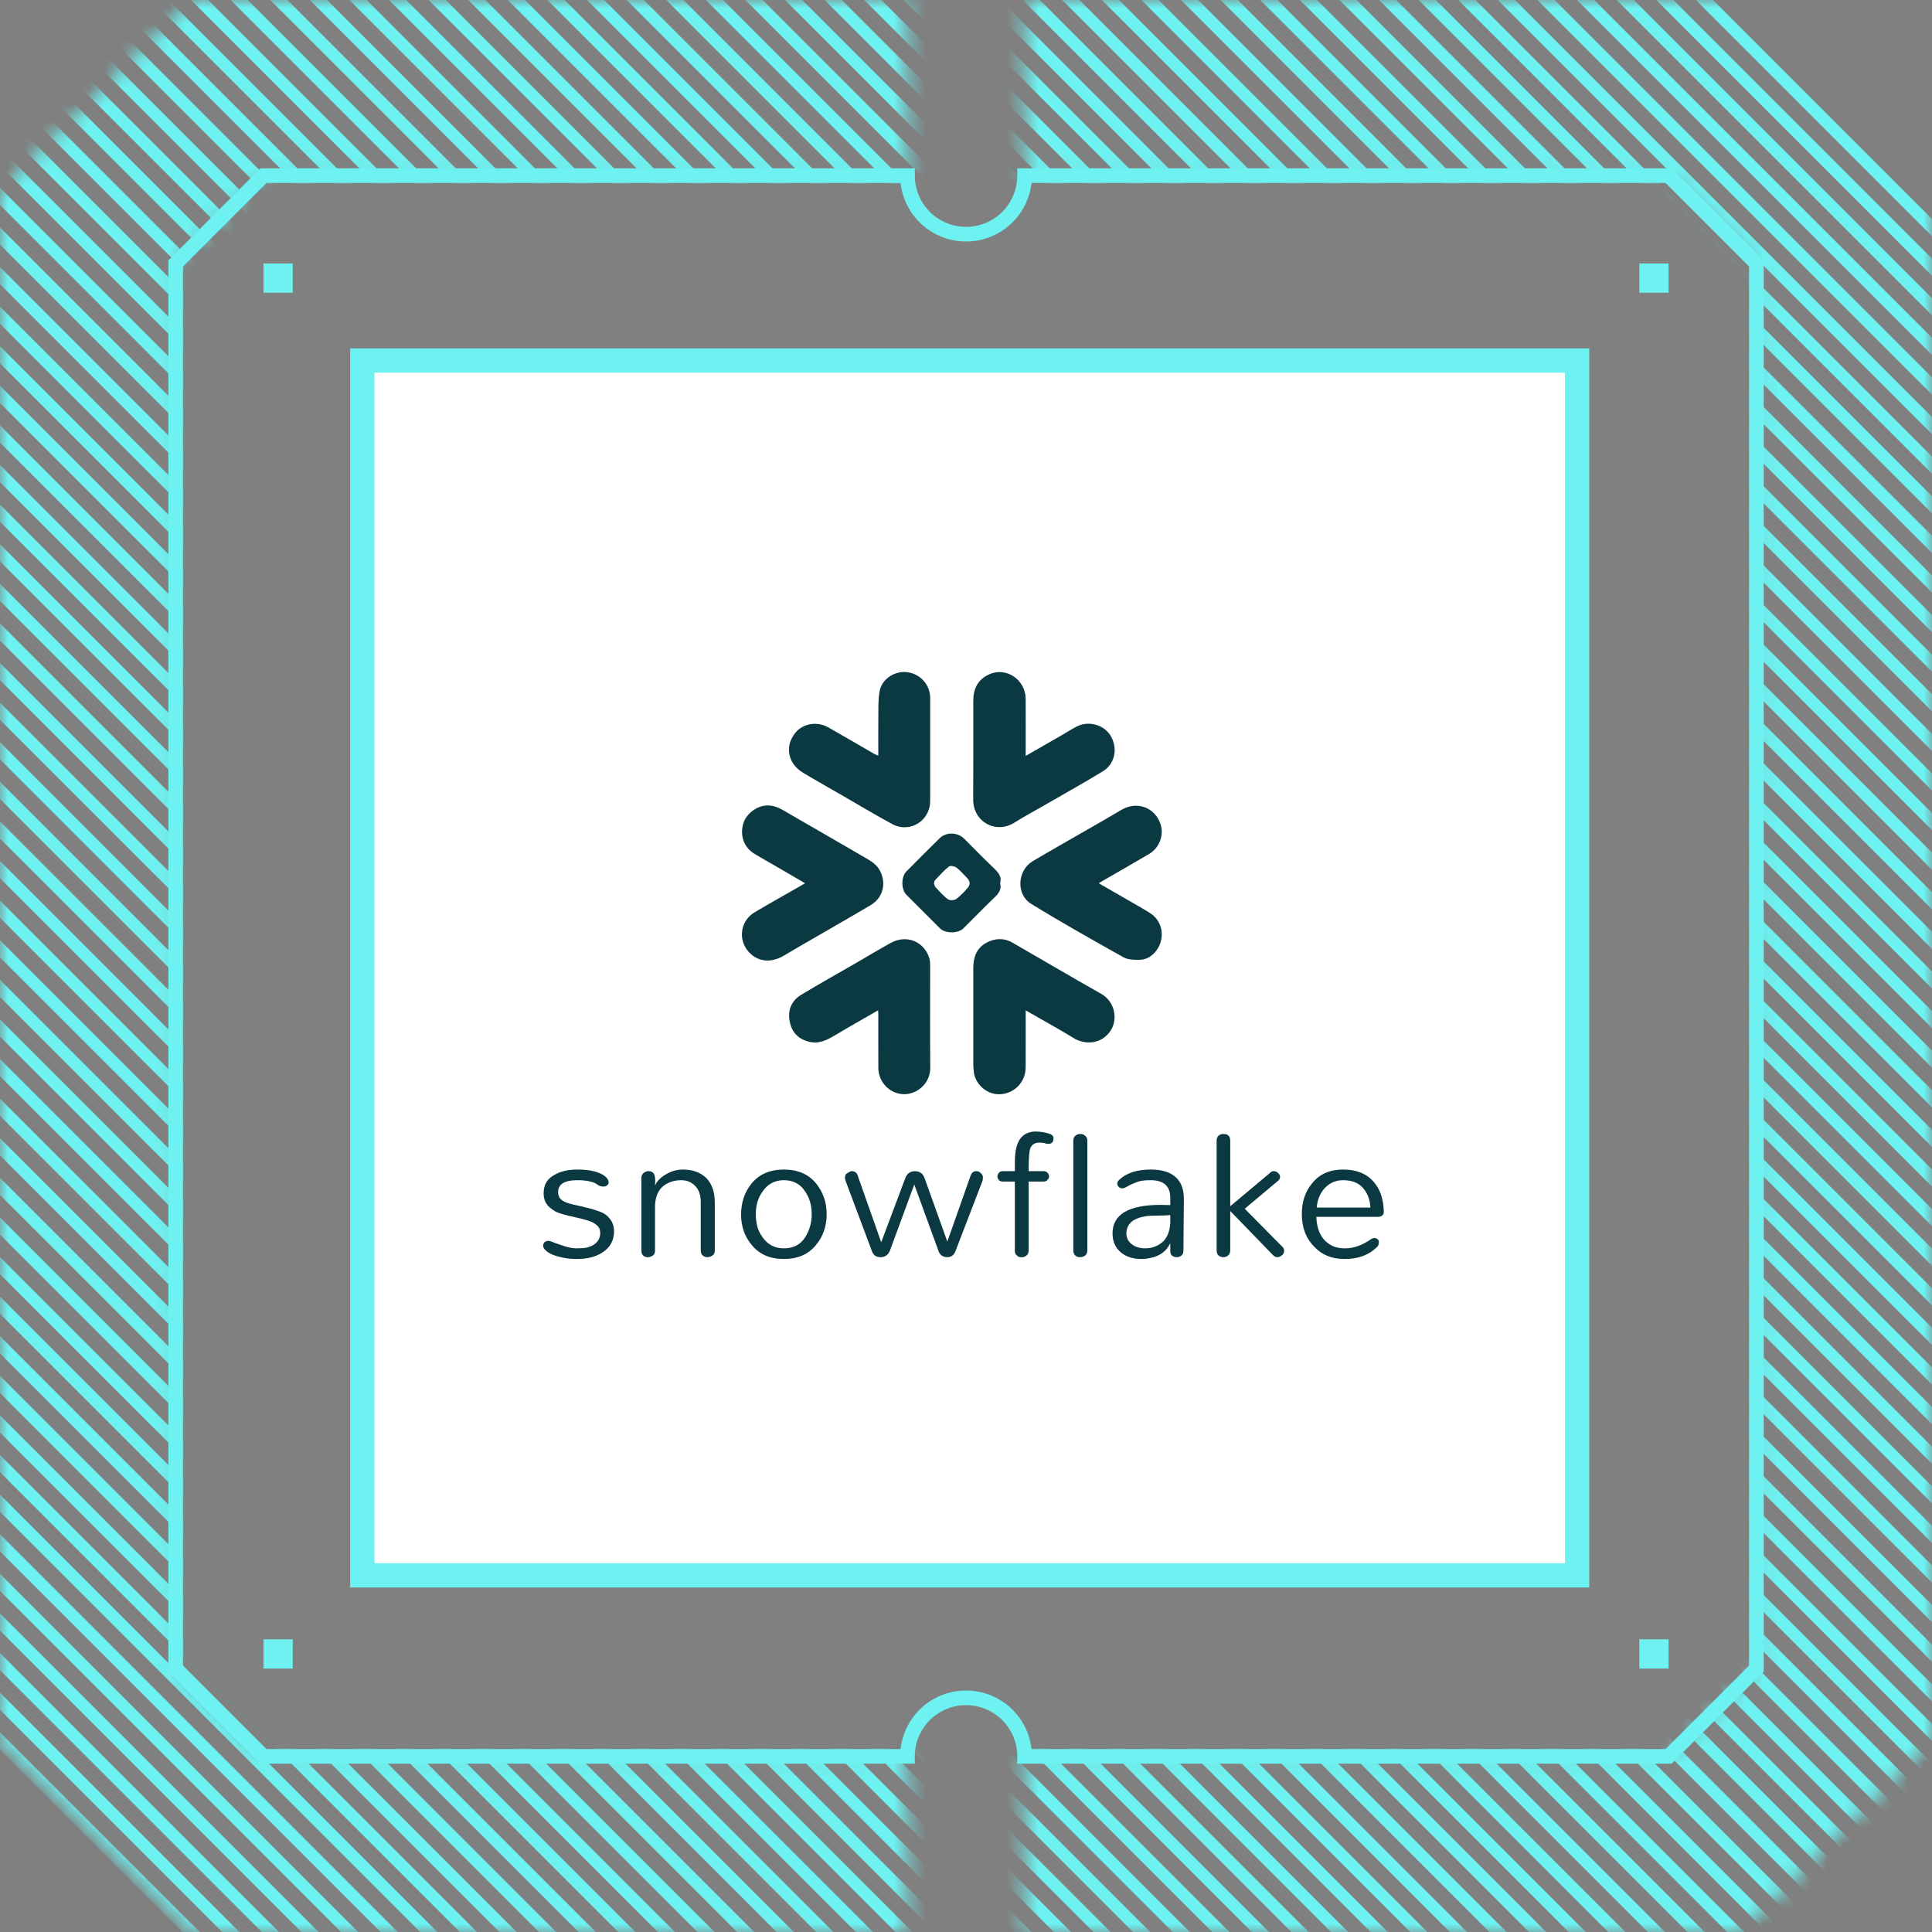 <svg width="120" height="120" viewBox="0 0 120 120" fill="none" xmlns="http://www.w3.org/2000/svg">
<rect x="0" y="0" width="120" height="120" fill="#808080" stroke="none"/>
<mask id="mask0_1930_6399" style="mask-type:alpha" maskUnits="userSpaceOnUse" x="0" y="0" width="120" height="120">
<path fill-rule="evenodd" clip-rule="evenodd" d="M-4.72761e-06 11.845L11.845 -1.58958e-05L56.364 -1.78417e-05L56.364 10.909L16.364 10.909L10.909 16.364L10.909 103.636L16.364 109.091L56.364 109.091L56.364 120L11.845 120L-5.17755e-07 108.155L-4.72761e-06 11.845ZM63.636 10.909L103.636 10.909L109.091 16.364L109.091 103.636L103.636 109.091L63.636 109.091L63.636 120L108.155 120L120 108.155L120 11.845L108.155 -2.01056e-05L63.636 -1.81596e-05L63.636 10.909Z" fill="#EBEAE9"/>
</mask>
<g mask="url(#mask0_1930_6399)">
<path d="M135.03 245.614L-19.248 91.337M135.03 243.155L-19.248 88.877M135.03 240.695L-19.248 86.417M135.03 238.235L-19.248 83.957M135.03 235.776L-19.248 81.498M135.03 233.316L-19.248 79.038M135.03 230.857L-19.248 76.579M135.03 228.397L-19.248 74.119M135.03 225.937L-19.248 71.659M135.03 223.477L-19.248 69.199M135.03 221.018L-19.248 66.74M135.03 218.558L-19.248 64.28M135.03 216.098L-19.248 61.821M135.03 213.638L-19.248 59.361M135.03 211.179L-19.248 56.901M135.03 208.719L-19.248 54.441M135.03 206.26L-19.248 51.981M135.03 203.8L-19.248 49.523M135.03 201.34L-19.248 47.063M135.03 198.881L-19.248 44.603M135.03 196.421L-19.248 42.143M135.03 193.962L-19.248 39.683M135.03 191.502L-19.248 37.224M135.03 189.042L-19.248 34.764M135.03 186.583L-19.248 32.304M135.03 184.123L-19.248 29.845M135.03 181.663L-19.248 27.385M135.03 179.203L-19.248 24.926M135.03 176.743L-19.248 22.466M135.03 174.285L-19.248 20.006M135.03 171.825L-19.248 17.547M135.03 169.365L-19.248 15.087M135.03 166.905L-19.248 12.628M135.03 164.445L-19.248 10.168M135.03 161.986L-19.248 7.708M135.03 159.526L-19.248 5.248M135.03 157.067L-19.248 2.789M135.03 154.607L-19.248 0.329M135.03 152.147L-19.248 -2.131M135.03 149.688L-19.248 -4.591M135.03 147.228L-19.248 -7.05M135.03 144.768L-19.248 -9.51M135.03 142.309L-19.248 -11.969M135.03 139.849L-19.248 -14.429M135.03 137.389L-19.248 -16.889M135.03 134.929L-19.248 -19.348M135.03 132.47L-19.248 -21.808M135.03 130.01L-19.248 -24.268M135.03 127.551L-19.248 -26.727M135.03 125.091L-19.248 -29.187M135.03 122.631L-19.248 -31.646M135.03 120.172L-19.248 -34.106M135.03 117.712L-19.248 -36.566M135.03 115.252L-19.248 -39.026M135.03 112.792L-19.248 -41.486M135.03 110.333L-19.248 -43.944M135.03 107.874L-19.248 -46.405M135.03 105.414L-19.248 -48.864M135.03 102.954L-19.248 -51.324M135.03 100.494L-19.248 -53.784M135.03 98.034L-19.248 -56.243M135.03 95.576L-19.248 -58.703M135.03 93.115L-19.248 -61.162M135.03 90.656L-19.248 -63.622M135.03 88.196L-19.248 -66.082M135.03 85.736L-19.248 -68.541M135.03 83.277L-19.248 -71.001M135.03 80.817L-19.248 -73.461M135.03 78.358L-19.248 -75.92M135.03 75.898L-19.248 -78.38M135.03 73.438L-19.248 -80.84M135.03 70.978L-19.248 -83.3M135.03 68.519L-19.248 -85.759M135.03 66.059L-19.248 -88.219M135.03 63.6L-19.248 -90.678M135.03 61.14L-19.248 -93.138M135.03 58.68L-19.248 -95.598M135.03 56.22L-19.248 -98.057M135.03 53.761L-19.248 -100.517M135.03 51.301L-19.248 -102.977M135.03 48.841L-19.248 -105.437M135.03 46.382L-19.248 -107.896M135.03 43.922L-19.248 -110.355M135.03 41.463L-19.248 -112.815M135.03 39.003L-19.248 -115.275M135.03 36.543L-19.248 -117.735M135.03 34.083L-19.248 -120.195M135.03 31.624L-19.248 -122.654M135.03 29.165L-19.248 -125.114" stroke="#6EF2F1" stroke-width="0.755"/>
</g>
<path fill-rule="evenodd" clip-rule="evenodd" d="M10.457 103.825L10.457 16.176L16.178 10.455L56.821 10.455L56.821 10.909C56.821 11.753 57.156 12.563 57.753 13.159C58.349 13.756 59.159 14.091 60.002 14.091C60.846 14.091 61.656 13.756 62.252 13.159C62.849 12.563 63.184 11.753 63.184 10.909L63.184 10.455L103.827 10.455L109.548 16.176L109.548 103.825L103.827 109.546L63.184 109.546L63.184 109.091C63.184 108.247 62.849 107.438 62.252 106.841C61.656 106.245 60.846 105.91 60.002 105.91C59.159 105.91 58.349 106.245 57.753 106.841C57.156 107.438 56.821 108.247 56.821 109.091L56.821 109.546L16.178 109.546L10.457 103.825ZM11.366 103.448L16.555 108.637L55.936 108.637C56.048 107.637 56.525 106.713 57.275 106.042C58.025 105.372 58.996 105.001 60.002 105.001C61.009 105.001 61.98 105.372 62.73 106.042C63.48 106.713 63.956 107.637 64.069 108.637L103.45 108.637L108.639 103.448L108.639 16.553L103.45 11.364L64.069 11.364C63.956 12.364 63.48 13.288 62.73 13.958C61.98 14.629 61.009 15 60.002 15C58.996 15 58.025 14.629 57.275 13.958C56.525 13.288 56.048 12.364 55.936 11.364L16.555 11.364L11.366 16.553L11.366 103.448Z" fill="#6EF2F1"/>
<path d="M22.503 97.847L22.503 22.393L97.957 22.393L97.957 97.847L22.503 97.847Z" fill="white" stroke="#6EF2F1" stroke-width="1.51"/>
<path d="M16.366 103.637L16.366 101.819L18.184 101.819L18.184 103.637L16.366 103.637ZM16.366 18.182L16.366 16.364L18.184 16.364L18.184 18.182L16.366 18.182ZM101.821 103.637L101.821 101.819L103.639 101.819L103.639 103.637L101.821 103.637ZM101.821 18.182L101.821 16.364L103.639 16.364L103.639 18.182L101.821 18.182Z" fill="#6EF2F1"/>
<path d="M63.708 46.95C64.496 46.498 65.229 46.078 65.961 45.656C66.269 45.478 66.569 45.283 66.884 45.121C67.629 44.74 68.599 45.025 69 45.729C69.443 46.505 69.248 47.456 68.494 47.912C67.341 48.612 66.162 49.271 64.993 49.946C64.332 50.328 63.657 50.687 63.011 51.093C61.846 51.825 60.438 51.042 60.447 49.653C60.461 47.611 60.449 45.57 60.452 43.529C60.454 42.789 60.725 42.208 61.435 41.887C62.537 41.391 63.699 42.259 63.706 43.387C63.713 44.555 63.707 45.722 63.707 46.949L63.708 46.95Z" fill="#0B3941"/>
<path d="M63.707 62.758C63.707 63.983 63.712 65.15 63.705 66.317C63.699 67.264 62.916 68.004 61.975 67.964C61.25 67.934 60.586 67.331 60.492 66.613C60.472 66.457 60.454 66.299 60.454 66.142C60.45 64.143 60.449 62.145 60.452 60.145C60.454 59.251 60.791 58.708 61.548 58.431C61.999 58.266 62.463 58.305 62.884 58.547C64.724 59.606 66.551 60.688 68.401 61.731C69.247 62.209 69.448 63.311 68.981 64.017C68.414 64.875 67.385 64.91 66.682 64.476C65.724 63.885 64.733 63.347 63.707 62.758Z" fill="#0B3941"/>
<path d="M68.246 54.861C68.999 55.295 69.707 55.701 70.412 56.109C70.765 56.313 71.123 56.511 71.463 56.734C72.029 57.105 72.278 57.789 72.103 58.468C71.962 59.014 71.466 59.601 70.802 59.614C70.461 59.62 70.065 59.617 69.783 59.459C67.854 58.381 65.928 57.295 64.046 56.139C63.09 55.553 63.187 54.055 64.146 53.487C65.272 52.821 66.412 52.179 67.546 51.525C68.245 51.122 68.947 50.724 69.639 50.31C70.571 49.754 71.651 50.101 72.051 51.098C72.331 51.796 72.048 52.642 71.383 53.035C70.437 53.594 69.483 54.137 68.532 54.687C68.451 54.734 68.372 54.784 68.246 54.861Z" fill="#0B3941"/>
<path d="M50.002 54.858C49.375 54.493 48.806 54.161 48.236 53.83C47.783 53.567 47.325 53.31 46.875 53.04C46.224 52.65 45.956 51.951 46.153 51.194C46.318 50.566 46.99 50.038 47.676 50.027C48.204 50.018 48.627 50.319 49.059 50.567C50.612 51.459 52.159 52.359 53.708 53.255C54.08 53.471 54.451 53.681 54.66 54.088C55.067 54.876 54.846 55.764 54.08 56.218C52.748 57.008 51.401 57.775 50.061 58.553C49.627 58.805 49.189 59.052 48.76 59.315C47.996 59.785 47.246 59.777 46.664 59.282C45.81 58.554 45.907 57.235 46.874 56.662C47.836 56.093 48.812 55.547 49.782 54.99C49.834 54.961 49.885 54.928 50.002 54.857V54.858Z" fill="#0B3941"/>
<path d="M54.553 46.932C54.553 46.13 54.545 45.365 54.555 44.6C54.562 44.055 54.536 43.501 54.627 42.968C54.767 42.141 55.579 41.701 56.233 41.74C57.117 41.792 57.773 42.504 57.773 43.342C57.775 45.478 57.775 47.615 57.773 49.753C57.772 50.986 56.508 51.773 55.421 51.186C54.333 50.6 53.275 49.96 52.203 49.343C51.425 48.894 50.64 48.454 49.871 47.991C48.925 47.423 48.728 46.349 49.399 45.517C49.869 44.934 50.747 44.782 51.449 45.18C52.403 45.721 53.348 46.276 54.299 46.824C54.367 46.863 54.444 46.887 54.553 46.933L54.553 46.932Z" fill="#0B3941"/>
<path d="M54.539 62.753C53.611 63.289 52.719 63.791 51.841 64.316C51.334 64.62 50.832 64.861 50.215 64.696C49.586 64.528 49.197 64.126 49.062 63.507C48.903 62.779 49.135 62.166 49.781 61.777C50.866 61.124 51.972 60.505 53.069 59.871C53.82 59.436 54.564 58.988 55.323 58.567C56.308 58.021 57.426 58.48 57.729 59.546C57.768 59.684 57.773 59.836 57.773 59.981C57.775 62.098 57.761 64.215 57.779 66.331C57.788 67.273 56.983 67.959 56.178 67.963C55.301 67.968 54.562 67.241 54.556 66.344C54.548 65.207 54.554 64.069 54.553 62.933C54.553 62.891 54.548 62.85 54.541 62.753H54.539Z" fill="#0B3941"/>
<path d="M62.118 54.854C62.225 55.238 62.039 55.486 61.777 55.736C61.116 56.368 60.481 57.027 59.831 57.67C59.511 57.987 58.713 57.987 58.395 57.673C57.693 56.978 56.994 56.28 56.299 55.579C55.97 55.248 55.963 54.469 56.293 54.133C56.977 53.438 57.668 52.749 58.363 52.065C58.771 51.663 59.482 51.687 59.889 52.095C60.512 52.72 61.128 53.351 61.766 53.96C62.032 54.215 62.233 54.469 62.119 54.854H62.118ZM58.009 54.869C58.04 54.945 58.054 55.049 58.113 55.112C58.357 55.371 58.593 55.646 58.877 55.855C58.988 55.937 59.262 55.929 59.379 55.847C59.647 55.655 59.88 55.404 60.099 55.153C60.267 54.96 60.273 54.736 60.073 54.538C59.853 54.318 59.653 54.072 59.407 53.887C59.292 53.8 59.025 53.751 58.937 53.822C58.623 54.073 58.353 54.381 58.073 54.674C58.035 54.714 58.034 54.789 58.01 54.869L58.009 54.869Z" fill="#0B3941"/>
<path d="M85.951 75.259C85.951 75.456 85.838 75.564 85.613 75.582H81.76C81.797 76.539 82.172 77.158 82.885 77.439C83.082 77.505 83.307 77.537 83.56 77.537C84.085 77.537 84.619 77.345 85.163 76.961C85.332 76.867 85.472 76.876 85.585 76.989C85.641 77.045 85.66 77.102 85.641 77.158C85.641 77.289 85.608 77.383 85.543 77.439C85.027 77.955 84.347 78.208 83.504 78.198C82.735 78.198 82.116 77.95 81.647 77.453C81.122 76.937 80.859 76.258 80.859 75.414C80.859 74.635 81.075 73.993 81.506 73.487C81.956 72.924 82.594 72.643 83.419 72.643C84.244 72.643 84.872 72.891 85.304 73.388C85.716 73.838 85.932 74.462 85.951 75.259ZM85.121 75.006C85.093 74.5 84.929 74.082 84.629 73.754C84.347 73.454 83.944 73.304 83.419 73.304C82.969 73.304 82.585 73.473 82.266 73.81C81.975 74.148 81.816 74.546 81.788 75.006H85.121Z" fill="#0B3941"/>
<path d="M76.412 75.217V77.664C76.412 77.805 76.365 77.912 76.272 77.987C76.187 78.053 76.089 78.086 75.976 78.086C75.873 78.086 75.779 78.053 75.695 77.987C75.611 77.912 75.568 77.805 75.568 77.664V70.857C75.568 70.707 75.611 70.599 75.695 70.533C75.779 70.468 75.864 70.435 75.948 70.435C76.032 70.435 76.098 70.439 76.145 70.449C76.201 70.458 76.253 70.486 76.3 70.533C76.375 70.599 76.412 70.707 76.412 70.857V74.921L78.845 72.882C78.93 72.788 79.019 72.741 79.113 72.741C79.216 72.741 79.305 72.779 79.38 72.854C79.464 72.929 79.506 72.999 79.506 73.065C79.506 73.187 79.469 73.276 79.394 73.332L77.312 75.076L79.675 77.467C79.731 77.523 79.76 77.594 79.76 77.678C79.76 77.753 79.746 77.814 79.717 77.861C79.699 77.898 79.666 77.936 79.619 77.973C79.525 78.048 79.431 78.086 79.338 78.086C79.244 78.086 79.15 78.039 79.056 77.945L76.412 75.217Z" fill="#0B3941"/>
<path d="M72.097 74.837C72.294 74.837 72.491 74.842 72.688 74.851V74.401C72.688 73.67 72.28 73.304 71.464 73.304C71.099 73.304 70.832 73.337 70.663 73.403C70.363 73.515 70.147 73.614 70.016 73.698C69.885 73.773 69.781 73.81 69.706 73.81C69.631 73.81 69.561 73.782 69.495 73.726C69.43 73.67 69.397 73.595 69.397 73.501C69.397 73.426 69.439 73.351 69.523 73.276C69.964 72.854 70.616 72.643 71.478 72.643C72.472 72.643 73.11 72.976 73.391 73.642C73.485 73.876 73.532 74.148 73.532 74.457L73.504 77.706C73.504 77.828 73.462 77.922 73.377 77.987C73.293 78.053 73.199 78.086 73.096 78.086C72.993 78.086 72.899 78.058 72.815 78.002C72.73 77.945 72.688 77.852 72.688 77.72V77.214C72.463 77.701 72.06 78.006 71.478 78.128C71.3 78.175 71.099 78.198 70.874 78.198C70.649 78.198 70.424 78.166 70.199 78.1C69.983 78.034 69.791 77.931 69.622 77.791C69.275 77.5 69.102 77.106 69.102 76.609C69.102 75.428 70.1 74.837 72.097 74.837ZM72.688 75.47C72.538 75.489 72.365 75.498 72.168 75.498C71.971 75.498 71.769 75.503 71.563 75.512C71.356 75.512 71.16 75.536 70.972 75.582C70.785 75.62 70.616 75.681 70.466 75.765C70.147 75.934 69.978 76.211 69.96 76.595C69.96 76.895 70.081 77.13 70.325 77.298C70.513 77.448 70.78 77.528 71.127 77.537C71.549 77.537 71.914 77.401 72.224 77.13C72.505 76.867 72.66 76.473 72.688 75.948V75.47Z" fill="#0B3941"/>
<path d="M66.665 70.857C66.665 70.707 66.712 70.599 66.806 70.533C66.899 70.468 66.984 70.435 67.059 70.435C67.134 70.435 67.195 70.439 67.242 70.449C67.289 70.458 67.335 70.486 67.382 70.533C67.486 70.599 67.537 70.707 67.537 70.857V77.664C67.537 77.805 67.49 77.912 67.396 77.987C67.303 78.053 67.2 78.086 67.087 78.086C66.975 78.086 66.876 78.053 66.792 77.987C66.707 77.912 66.665 77.805 66.665 77.664V70.857Z" fill="#0B3941"/>
<path d="M63.892 73.388V77.664C63.892 77.805 63.845 77.912 63.751 77.987C63.667 78.053 63.583 78.086 63.498 78.086C63.414 78.086 63.343 78.081 63.287 78.072C63.24 78.053 63.198 78.02 63.161 77.974C63.067 77.908 63.025 77.805 63.034 77.664V73.388H62.289C62.176 73.388 62.092 73.356 62.036 73.29C61.979 73.224 61.951 73.149 61.951 73.065C61.951 72.999 61.979 72.929 62.036 72.854C62.092 72.779 62.176 72.742 62.289 72.742H63.034V72.151C63.034 71.185 63.292 70.594 63.808 70.379C63.976 70.313 64.145 70.28 64.314 70.28C64.614 70.28 64.919 70.332 65.228 70.435C65.369 70.491 65.439 70.585 65.439 70.716C65.439 70.791 65.416 70.866 65.369 70.941C65.322 71.007 65.256 71.04 65.172 71.04C65.097 71.04 65.036 71.04 64.989 71.04C64.952 71.03 64.914 71.016 64.877 70.998C64.773 70.979 64.656 70.969 64.525 70.969C64.403 70.969 64.3 70.998 64.216 71.054C64.131 71.101 64.061 71.18 64.005 71.293C63.93 71.471 63.892 71.898 63.892 72.573V72.742H64.806C64.919 72.742 65.003 72.774 65.059 72.84C65.125 72.906 65.158 72.981 65.158 73.065C65.158 73.149 65.125 73.224 65.059 73.29C65.003 73.356 64.919 73.388 64.806 73.388H63.892Z" fill="#0B3941"/>
<path d="M56.787 73.571L55.296 77.622C55.193 77.931 54.992 78.086 54.691 78.086C54.401 78.086 54.213 77.936 54.129 77.636L52.511 73.318C52.493 73.262 52.483 73.21 52.483 73.163C52.483 73.107 52.493 73.051 52.511 72.995C52.53 72.938 52.563 72.901 52.61 72.882C52.713 72.807 52.802 72.76 52.877 72.742C53.102 72.742 53.238 72.845 53.285 73.051L54.734 77.158L56.224 73.192C56.318 72.91 56.515 72.76 56.815 72.742C56.947 72.742 57.068 72.774 57.181 72.84C57.293 72.906 57.378 73.023 57.434 73.192L58.84 77.115L60.275 73.051C60.341 72.845 60.463 72.742 60.641 72.742C60.753 72.742 60.847 72.784 60.922 72.868C61.006 72.943 61.049 73.023 61.049 73.107C61.049 73.192 61.044 73.262 61.035 73.318L59.375 77.636C59.281 77.936 59.103 78.086 58.84 78.086C58.54 78.086 58.348 77.931 58.264 77.622L56.787 73.571Z" fill="#0B3941"/>
<path d="M46.029 75.428C46.029 75.09 46.081 74.753 46.184 74.415C46.297 74.078 46.465 73.773 46.69 73.501C47.159 72.929 47.825 72.643 48.688 72.643C49.55 72.643 50.216 72.929 50.685 73.501C51.125 74.045 51.346 74.682 51.346 75.414C51.346 76.154 51.125 76.792 50.685 77.326C50.216 77.908 49.55 78.198 48.688 78.198C47.825 78.198 47.159 77.908 46.69 77.326C46.25 76.801 46.029 76.168 46.029 75.428ZM46.944 75.428C46.944 75.653 46.972 75.892 47.028 76.145C47.093 76.398 47.206 76.633 47.365 76.848C47.684 77.308 48.125 77.537 48.688 77.537C49.278 77.537 49.719 77.308 50.01 76.848C50.281 76.417 50.417 75.939 50.417 75.414C50.417 74.87 50.281 74.401 50.01 74.007C49.709 73.538 49.269 73.304 48.688 73.304C48.125 73.304 47.684 73.538 47.365 74.007C47.084 74.392 46.944 74.865 46.944 75.428Z" fill="#0B3941"/>
<path d="M39.84 73.149C39.84 73.028 39.887 72.929 39.98 72.854C40.074 72.779 40.168 72.742 40.262 72.742C40.459 72.742 40.585 72.817 40.642 72.966C40.698 73.117 40.712 73.342 40.684 73.642C40.796 73.36 41.04 73.117 41.415 72.91C41.743 72.732 42.067 72.643 42.386 72.643C42.714 72.643 42.99 72.685 43.215 72.77C43.44 72.845 43.647 72.966 43.834 73.135C44.209 73.492 44.397 74.017 44.397 74.71V77.692C44.397 77.823 44.345 77.922 44.242 77.987C44.148 78.053 44.05 78.086 43.947 78.086C43.834 78.086 43.736 78.053 43.651 77.987C43.567 77.912 43.525 77.814 43.525 77.692V74.654C43.525 74.214 43.403 73.876 43.159 73.642C42.934 73.417 42.653 73.304 42.315 73.304C41.865 73.304 41.481 73.435 41.162 73.698C40.843 73.979 40.684 74.41 40.684 74.992V77.692C40.684 77.823 40.637 77.922 40.543 77.987C40.449 78.053 40.346 78.086 40.234 78.086C40.121 78.086 40.027 78.053 39.952 77.987C39.877 77.912 39.84 77.814 39.84 77.692V73.149Z" fill="#0B3941"/>
<path d="M35.861 73.304C35.045 73.304 34.647 73.562 34.666 74.078C34.666 74.406 34.9 74.631 35.369 74.753C35.528 74.8 35.697 74.842 35.875 74.879C36.063 74.917 36.264 74.964 36.48 75.02C36.696 75.067 36.916 75.132 37.141 75.217C37.46 75.311 37.703 75.47 37.872 75.695C38.05 75.911 38.139 76.173 38.139 76.483C38.139 77.045 37.9 77.481 37.422 77.791C36.991 78.072 36.447 78.208 35.791 78.198C35.303 78.198 34.825 78.114 34.356 77.945C34.169 77.87 34.019 77.781 33.906 77.678C33.794 77.575 33.737 77.477 33.737 77.383C33.737 77.289 33.765 77.214 33.822 77.158C33.887 77.102 33.962 77.073 34.047 77.073C34.131 77.073 34.225 77.097 34.328 77.144C34.441 77.191 34.581 77.242 34.75 77.298C35.181 77.458 35.528 77.537 35.791 77.537C36.053 77.537 36.264 77.523 36.424 77.495C36.583 77.458 36.728 77.401 36.86 77.326C37.141 77.139 37.282 76.895 37.282 76.595C37.282 76.379 37.211 76.215 37.071 76.103C36.939 75.981 36.766 75.887 36.55 75.822C36.344 75.756 36.138 75.7 35.931 75.653C35.725 75.606 35.519 75.559 35.312 75.512C35.106 75.465 34.909 75.409 34.722 75.343C34.534 75.278 34.375 75.189 34.244 75.076C33.925 74.851 33.765 74.532 33.765 74.12C33.765 73.595 33.986 73.215 34.426 72.981C34.792 72.756 35.275 72.643 35.875 72.643C36.484 72.643 36.972 72.732 37.338 72.91C37.647 73.07 37.802 73.248 37.802 73.445C37.802 73.52 37.769 73.581 37.703 73.628C37.647 73.674 37.582 73.698 37.507 73.698C37.366 73.698 37.258 73.674 37.183 73.628C37.117 73.581 37.042 73.534 36.958 73.487C36.874 73.44 36.775 73.407 36.663 73.388C36.456 73.332 36.189 73.304 35.861 73.304Z" fill="#0B3941"/>
</svg>
